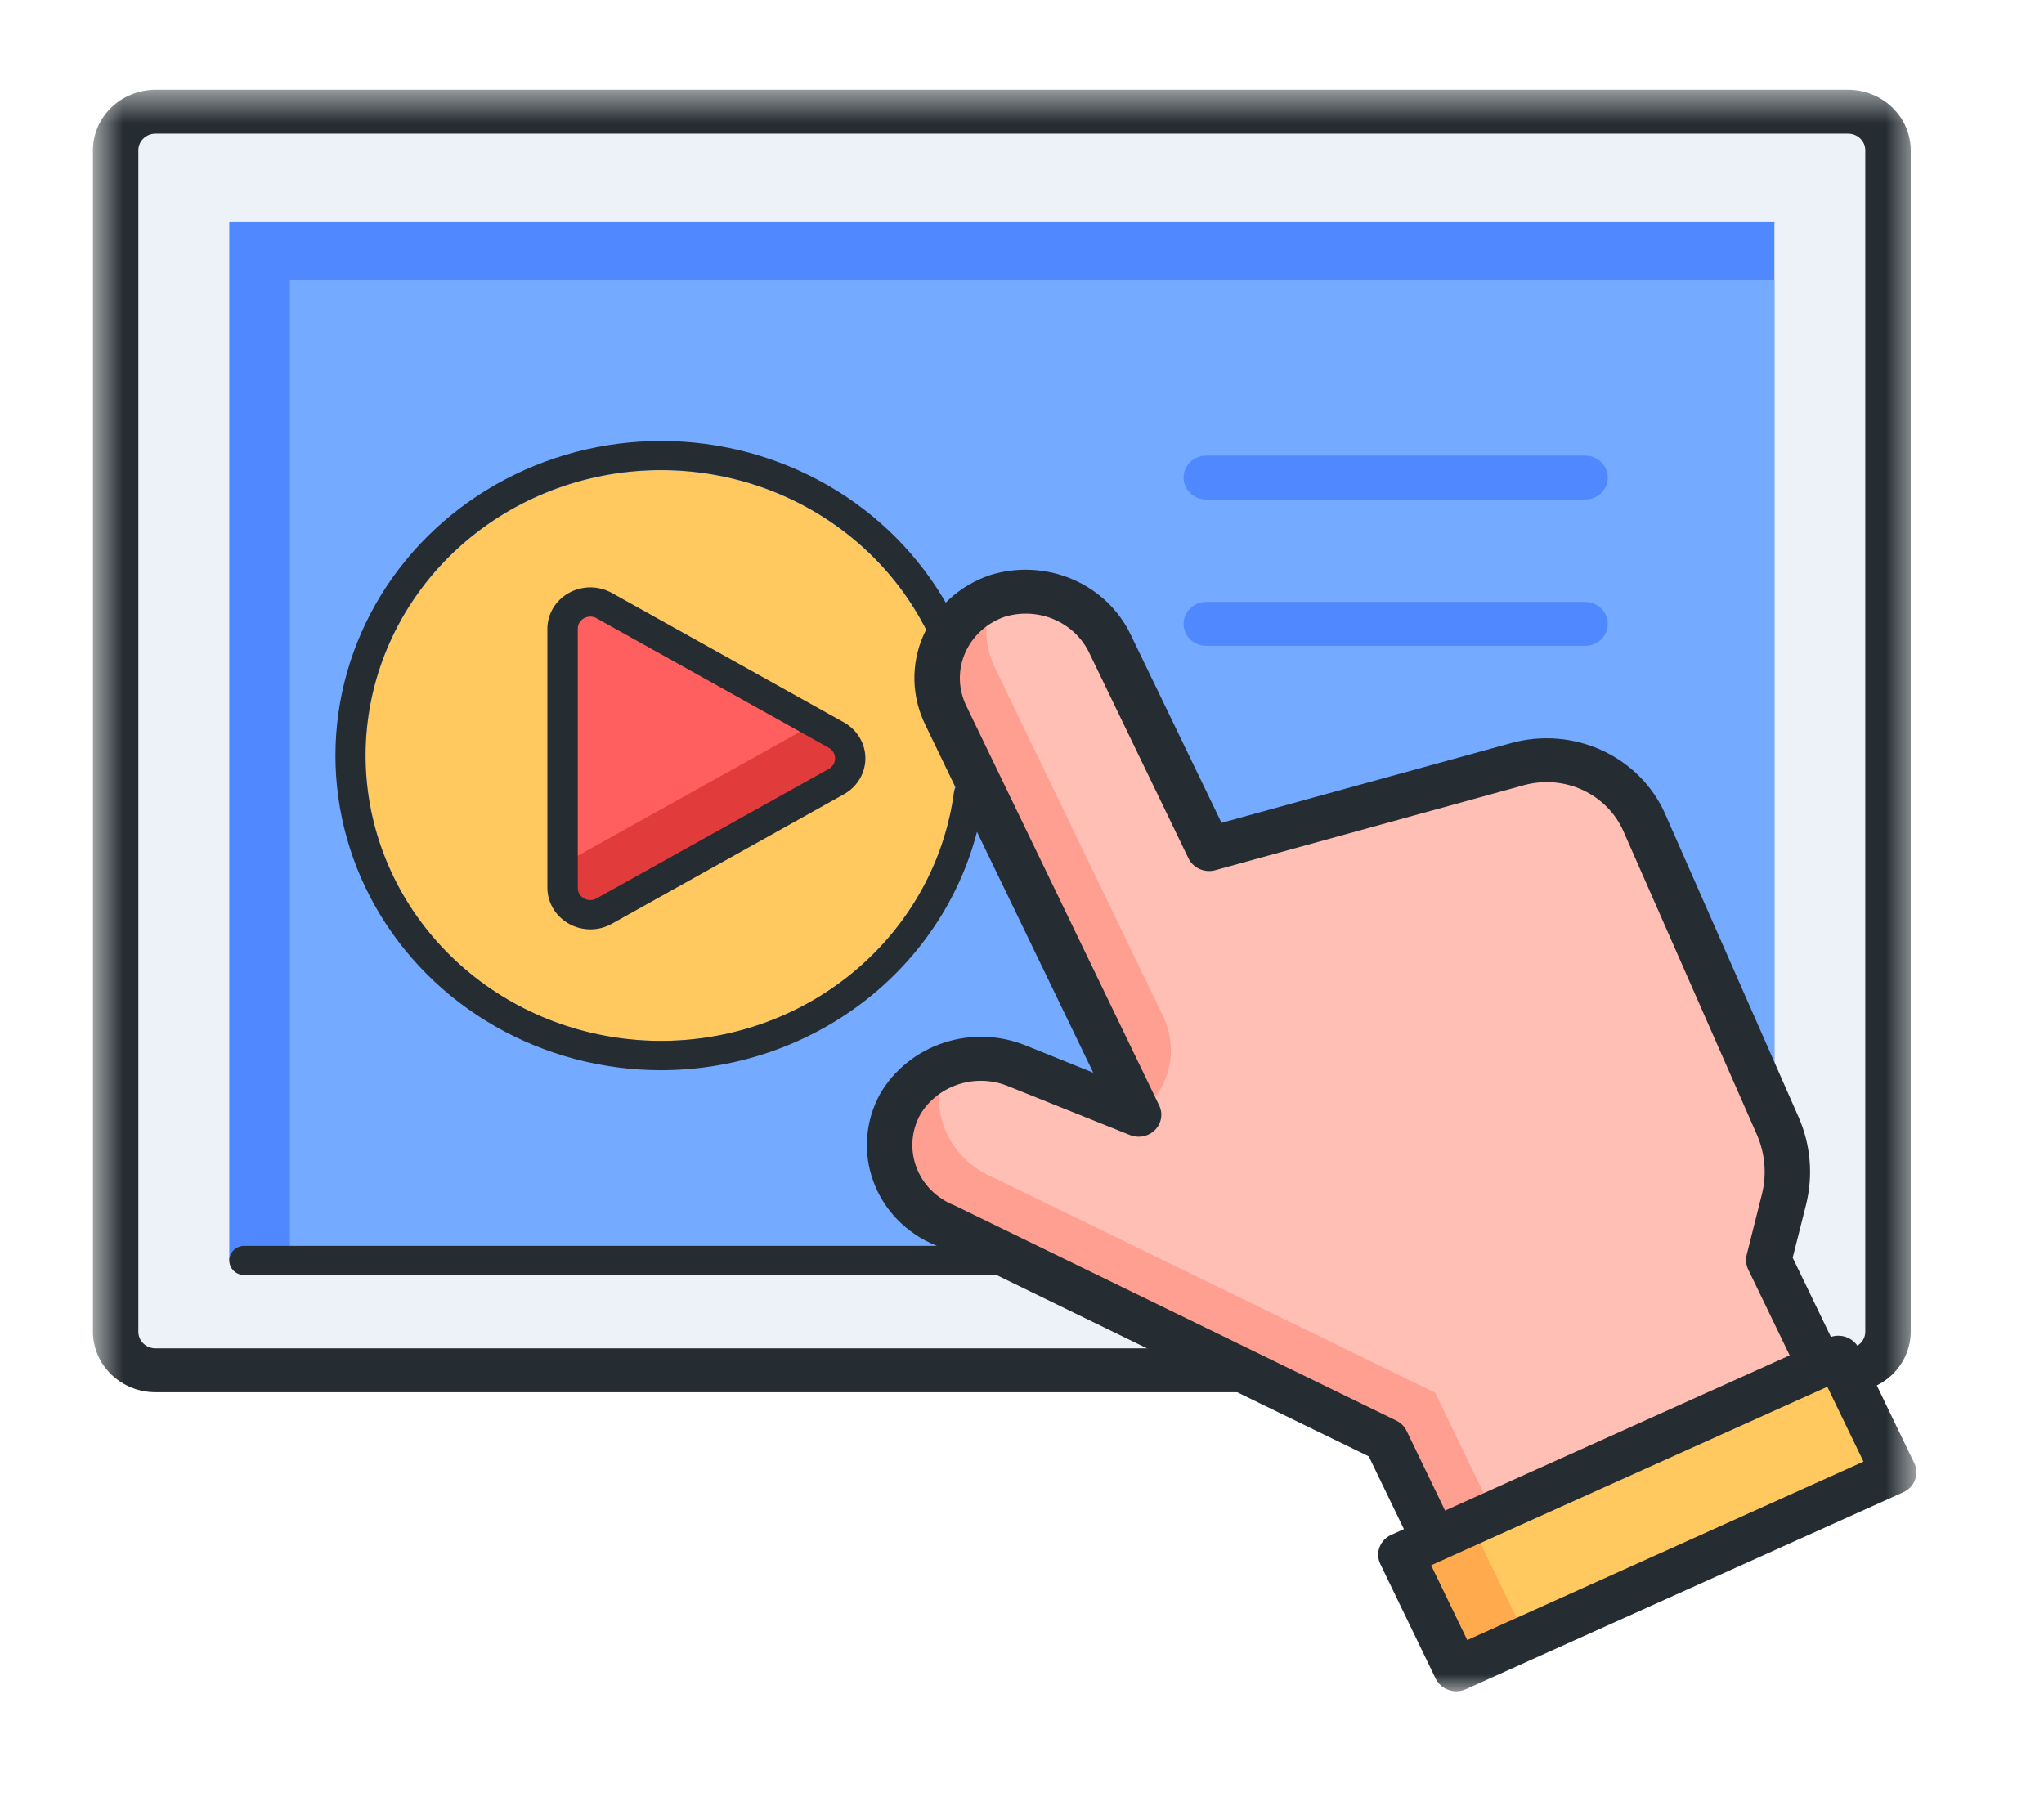 <svg width="58" height="51" viewBox="0 0 58 51" fill="none" xmlns="http://www.w3.org/2000/svg">
<mask id="mask0_279_27" style="mask-type:luminance" maskUnits="userSpaceOnUse" x="2" y="2" width="53" height="46">
<path d="M54.379 2.548H2.637V47.993H54.379V2.548Z" fill="white"/>
</mask>
<g mask="url(#mask0_279_27)">
<path d="M52.322 38.675H4.533C4.396 38.675 4.262 38.65 4.136 38.599C4.01 38.549 3.896 38.475 3.799 38.382C3.703 38.289 3.627 38.179 3.575 38.057C3.523 37.936 3.496 37.806 3.496 37.674V4.379C3.496 4.247 3.523 4.117 3.575 3.996C3.627 3.874 3.703 3.764 3.8 3.671C3.896 3.578 4.01 3.505 4.136 3.454C4.262 3.404 4.396 3.378 4.533 3.378H52.322C52.597 3.379 52.86 3.484 53.054 3.672C53.248 3.859 53.358 4.114 53.358 4.379V37.674C53.358 37.94 53.249 38.194 53.055 38.382C52.86 38.569 52.597 38.675 52.322 38.675Z" fill="#EDF2F8"/>
<path d="M50.35 6.285H6.506V35.768H50.35V6.285Z" fill="#4F88FF"/>
<path d="M50.35 7.946H8.226V35.768H50.35V7.946Z" fill="#74AAFF"/>
<path d="M50.19 35.757L50.622 34.038C50.798 33.341 50.736 32.608 50.446 31.948L46.657 23.34C46.371 22.688 45.848 22.16 45.187 21.855C44.526 21.55 43.772 21.489 43.067 21.683L34.305 24.095L31.504 18.293C31.24 17.721 30.766 17.264 30.173 17.009C29.581 16.753 28.912 16.719 28.295 16.912C27.958 17.026 27.65 17.207 27.39 17.443C27.131 17.68 26.925 17.966 26.787 18.284C26.649 18.601 26.581 18.943 26.587 19.288C26.594 19.632 26.676 19.972 26.826 20.284L32.303 31.631L28.875 30.256C28.28 30.007 27.612 29.979 26.998 30.177C26.384 30.375 25.866 30.785 25.546 31.328C25.377 31.632 25.277 31.966 25.25 32.31C25.224 32.654 25.272 32.999 25.391 33.323C25.511 33.648 25.7 33.944 25.946 34.194C26.191 34.444 26.488 34.642 26.818 34.774L39.33 40.869L41.009 44.35L51.956 39.417L50.19 35.757Z" fill="#FF9F91"/>
<path d="M42.404 43.002L51.672 38.827L50.19 35.757L50.621 34.039C50.797 33.342 50.736 32.609 50.446 31.949L46.658 23.339C46.371 22.688 45.848 22.16 45.187 21.855C44.526 21.549 43.772 21.488 43.068 21.682L34.309 24.094L31.509 18.293C31.237 17.701 30.741 17.233 30.122 16.984C29.503 16.735 28.809 16.724 28.183 16.954C28.047 17.269 27.98 17.608 27.987 17.95C27.994 18.291 28.076 18.627 28.225 18.937L33.003 28.835C33.208 29.26 33.273 29.735 33.189 30.196C33.105 30.657 32.876 31.082 32.533 31.414L32.309 31.63L28.88 30.254C28.219 29.992 27.477 29.99 26.814 30.249C26.571 30.85 26.581 31.52 26.843 32.113C27.104 32.707 27.596 33.178 28.213 33.426L40.724 39.521L42.404 43.002Z" fill="#FFBFB4"/>
<path d="M51.771 38.871L40.102 44.141L41.568 47.17L53.237 41.9L51.771 38.871Z" fill="#FFC960"/>
<path d="M41.806 43.371L40.102 44.14L41.568 47.17L43.272 46.401L41.806 43.371Z" fill="#FFAA4C"/>
<path d="M27.139 21.442C27.139 23.043 26.647 24.609 25.726 25.94C24.805 27.272 23.496 28.31 21.964 28.923C20.433 29.536 18.747 29.696 17.122 29.384C15.495 29.071 14.002 28.3 12.83 27.168C11.658 26.035 10.859 24.592 10.536 23.021C10.212 21.451 10.378 19.823 11.013 18.343C11.647 16.863 12.722 15.599 14.1 14.709C15.478 13.819 17.099 13.344 18.757 13.344C20.98 13.344 23.112 14.197 24.684 15.716C26.256 17.235 27.139 19.294 27.139 21.442Z" fill="#FFC960"/>
<path d="M23.599 21.994L16.918 25.719C16.821 25.773 16.71 25.802 16.599 25.801C16.486 25.801 16.376 25.773 16.279 25.718C16.183 25.664 16.102 25.586 16.047 25.492C15.991 25.398 15.962 25.291 15.962 25.183V17.733C15.962 17.625 15.991 17.518 16.047 17.425C16.102 17.331 16.183 17.253 16.279 17.199C16.376 17.144 16.486 17.116 16.598 17.115C16.71 17.115 16.82 17.143 16.917 17.197L23.598 20.923C23.695 20.977 23.775 21.055 23.831 21.149C23.887 21.243 23.917 21.35 23.917 21.458C23.917 21.567 23.887 21.673 23.831 21.767C23.775 21.861 23.696 21.939 23.599 21.994Z" fill="#E23B3B"/>
<path d="M16.917 17.197C16.82 17.143 16.71 17.115 16.598 17.115C16.486 17.116 16.376 17.144 16.28 17.198C16.183 17.253 16.103 17.33 16.047 17.424C15.991 17.518 15.962 17.624 15.962 17.732V24.51C15.995 24.5 16.026 24.487 16.057 24.472L22.738 20.747C22.821 20.699 22.891 20.634 22.944 20.557L16.917 17.197Z" fill="#FF5F5F"/>
<path d="M44.977 14.175H34.23C34.059 14.175 33.895 14.109 33.774 13.992C33.653 13.875 33.585 13.717 33.585 13.552C33.585 13.386 33.653 13.228 33.774 13.111C33.895 12.994 34.059 12.929 34.23 12.929H44.977C45.148 12.929 45.312 12.994 45.433 13.111C45.554 13.228 45.622 13.386 45.622 13.552C45.622 13.717 45.554 13.875 45.433 13.992C45.312 14.109 45.148 14.175 44.977 14.175Z" fill="#4F88FF"/>
<path d="M44.977 18.327H34.23C34.059 18.327 33.895 18.262 33.774 18.145C33.653 18.028 33.585 17.87 33.585 17.704C33.585 17.539 33.653 17.381 33.774 17.264C33.895 17.147 34.059 17.081 34.23 17.081H44.977C45.148 17.081 45.312 17.147 45.433 17.264C45.554 17.381 45.622 17.539 45.622 17.704C45.622 17.87 45.554 18.028 45.433 18.145C45.312 18.262 45.148 18.327 44.977 18.327Z" fill="#4F88FF"/>
</g>
<mask id="mask1_279_27" style="mask-type:luminance" maskUnits="userSpaceOnUse" x="2" y="2" width="53" height="46">
<path d="M54.379 2.548H2.637V47.993H54.379V2.548Z" fill="white"/>
</mask>
<g mask="url(#mask1_279_27)">
<path d="M40.527 43.969C40.404 43.97 40.284 43.936 40.18 43.872C40.077 43.809 39.994 43.718 39.942 43.61L38.84 41.327L26.548 35.339C26.139 35.171 25.771 34.922 25.466 34.61C25.162 34.297 24.929 33.926 24.781 33.521C24.633 33.116 24.574 32.686 24.608 32.258C24.642 31.83 24.767 31.413 24.977 31.035C25.375 30.355 26.018 29.84 26.783 29.589C27.549 29.338 28.384 29.369 29.127 29.676L31.022 30.44L26.246 20.547C26.058 20.156 25.956 19.731 25.947 19.299C25.939 18.868 26.023 18.44 26.197 18.042C26.37 17.645 26.627 17.286 26.952 16.99C27.277 16.694 27.663 16.468 28.084 16.324C28.852 16.081 29.686 16.121 30.426 16.436C31.166 16.75 31.76 17.318 32.093 18.029L34.662 23.35L42.889 21.084C43.745 20.85 44.66 20.925 45.463 21.295C46.266 21.666 46.901 22.306 47.25 23.097L51.038 31.704C51.38 32.488 51.454 33.357 51.248 34.185L50.869 35.69L52.05 38.136C52.086 38.21 52.106 38.291 52.11 38.372C52.113 38.454 52.1 38.536 52.071 38.612C52.042 38.689 51.998 38.76 51.941 38.82C51.883 38.881 51.815 38.929 51.738 38.964C51.661 38.999 51.578 39.018 51.493 39.022C51.409 39.025 51.324 39.013 51.245 38.985C51.165 38.957 51.092 38.914 51.029 38.859C50.967 38.803 50.916 38.737 50.881 38.663L49.605 36.02C49.544 35.892 49.529 35.747 49.563 35.61L49.995 33.892C50.137 33.325 50.086 32.73 49.851 32.193L46.064 23.584C45.838 23.072 45.427 22.657 44.907 22.417C44.387 22.178 43.795 22.129 43.241 22.282L34.483 24.694C34.335 24.734 34.177 24.722 34.037 24.659C33.898 24.597 33.786 24.489 33.722 24.354L30.924 18.559C30.727 18.127 30.373 17.78 29.929 17.585C29.485 17.39 28.981 17.36 28.515 17.5C28.264 17.586 28.033 17.721 27.839 17.898C27.644 18.075 27.491 18.289 27.387 18.526C27.283 18.764 27.232 19.02 27.237 19.277C27.242 19.535 27.303 19.789 27.416 20.023L32.892 31.369C32.948 31.483 32.966 31.61 32.945 31.735C32.924 31.859 32.864 31.974 32.774 32.065C32.684 32.155 32.568 32.218 32.441 32.243C32.313 32.269 32.181 32.257 32.061 32.208L28.632 30.833C28.186 30.642 27.682 30.618 27.218 30.764C26.754 30.909 26.361 31.215 26.116 31.622C25.989 31.849 25.914 32.099 25.894 32.356C25.874 32.613 25.91 32.871 26 33.114C26.089 33.356 26.23 33.578 26.414 33.765C26.598 33.952 26.82 34.099 27.066 34.198L27.109 34.217L39.621 40.312C39.75 40.375 39.853 40.478 39.914 40.605L41.111 43.085C41.156 43.179 41.176 43.284 41.169 43.388C41.162 43.493 41.128 43.594 41.07 43.682C41.011 43.77 40.931 43.843 40.837 43.893C40.742 43.944 40.635 43.969 40.527 43.969Z" fill="#252D32"/>
<path d="M41.323 47.993C41.201 47.993 41.08 47.96 40.977 47.896C40.873 47.833 40.79 47.742 40.738 47.635L39.167 44.381C39.131 44.307 39.111 44.227 39.107 44.145C39.103 44.063 39.116 43.982 39.145 43.905C39.174 43.828 39.219 43.757 39.276 43.697C39.333 43.637 39.402 43.588 39.479 43.553L51.891 37.962C51.968 37.927 52.05 37.907 52.135 37.904C52.22 37.9 52.304 37.913 52.384 37.941C52.464 37.969 52.537 38.012 52.599 38.067C52.661 38.122 52.712 38.189 52.748 38.263L54.319 41.518C54.355 41.592 54.375 41.672 54.379 41.754C54.382 41.836 54.369 41.917 54.34 41.994C54.311 42.071 54.267 42.142 54.21 42.202C54.153 42.262 54.083 42.311 54.007 42.346L41.595 47.935C41.51 47.974 41.417 47.993 41.323 47.993ZM40.609 44.418L41.635 46.541L52.878 41.476L51.852 39.353L40.609 44.418Z" fill="#252D32"/>
<path d="M52.442 39.506C52.357 39.506 52.273 39.49 52.195 39.458C52.117 39.427 52.046 39.381 51.986 39.323C51.926 39.266 51.879 39.197 51.846 39.121C51.814 39.046 51.797 38.965 51.797 38.883C51.797 38.801 51.814 38.72 51.846 38.645C51.879 38.569 51.926 38.5 51.986 38.443C52.046 38.385 52.117 38.339 52.195 38.307C52.273 38.276 52.357 38.26 52.442 38.26C52.506 38.26 52.569 38.248 52.628 38.224C52.687 38.201 52.741 38.166 52.786 38.122C52.831 38.078 52.867 38.027 52.892 37.97C52.916 37.913 52.929 37.851 52.929 37.789V4.263C52.929 4.139 52.877 4.019 52.786 3.931C52.695 3.842 52.571 3.793 52.442 3.793H4.413C4.284 3.793 4.16 3.842 4.069 3.931C3.977 4.019 3.926 4.139 3.926 4.263V37.791C3.926 37.916 3.977 38.036 4.069 38.124C4.16 38.212 4.284 38.262 4.413 38.262H35.093C35.264 38.262 35.428 38.327 35.548 38.444C35.669 38.561 35.737 38.719 35.737 38.885C35.737 39.05 35.669 39.208 35.548 39.325C35.428 39.442 35.264 39.508 35.093 39.508H4.413C3.942 39.507 3.491 39.326 3.158 39.004C2.825 38.682 2.638 38.246 2.637 37.791V4.263C2.638 3.809 2.825 3.373 3.158 3.051C3.491 2.729 3.942 2.549 4.413 2.548H52.442C52.913 2.549 53.364 2.729 53.697 3.051C54.029 3.373 54.217 3.809 54.218 4.263V37.791C54.217 38.246 54.029 38.682 53.697 39.004C53.364 39.325 52.913 39.505 52.442 39.506Z" fill="#252D32"/>
<path d="M28.428 36.184H6.936C6.822 36.184 6.713 36.14 6.632 36.062C6.551 35.984 6.506 35.878 6.506 35.768C6.506 35.658 6.551 35.553 6.632 35.475C6.713 35.397 6.822 35.353 6.936 35.353H28.428C28.542 35.353 28.652 35.397 28.732 35.475C28.813 35.553 28.858 35.658 28.858 35.768C28.858 35.878 28.813 35.984 28.732 36.062C28.652 36.14 28.542 36.184 28.428 36.184Z" fill="#252D32"/>
<path d="M16.751 26.373C16.427 26.372 16.118 26.247 15.89 26.026C15.662 25.805 15.533 25.506 15.532 25.194V17.845C15.532 17.639 15.588 17.435 15.695 17.256C15.803 17.077 15.956 16.929 16.142 16.826C16.327 16.722 16.537 16.668 16.751 16.668C16.965 16.668 17.175 16.723 17.361 16.826L23.948 20.5C24.133 20.604 24.287 20.752 24.393 20.931C24.5 21.11 24.556 21.313 24.556 21.519C24.556 21.726 24.5 21.928 24.393 22.107C24.287 22.286 24.133 22.435 23.948 22.538L17.361 26.214C17.176 26.318 16.965 26.373 16.751 26.373ZM16.752 17.497C16.688 17.498 16.625 17.514 16.57 17.545C16.516 17.575 16.471 17.619 16.44 17.672C16.409 17.725 16.393 17.785 16.395 17.845V25.194C16.393 25.254 16.409 25.314 16.44 25.367C16.471 25.42 16.516 25.464 16.57 25.494C16.625 25.525 16.687 25.542 16.75 25.542C16.813 25.542 16.875 25.525 16.929 25.494L23.517 21.82C23.571 21.789 23.617 21.745 23.648 21.693C23.68 21.64 23.696 21.58 23.696 21.52C23.696 21.459 23.68 21.399 23.648 21.346C23.617 21.293 23.571 21.25 23.517 21.219L16.929 17.545C16.876 17.514 16.815 17.498 16.753 17.497" fill="#252D32"/>
<path d="M18.757 30.37C17.098 30.369 15.47 29.937 14.044 29.12C12.617 28.302 11.445 27.128 10.65 25.722C9.855 24.316 9.466 22.729 9.524 21.128C9.583 19.526 10.086 17.97 10.981 16.621C11.877 15.273 13.132 14.181 14.614 13.463C16.096 12.744 17.752 12.424 19.406 12.536C21.061 12.648 22.654 13.188 24.018 14.099C25.382 15.011 26.467 16.26 27.159 17.716C27.182 17.766 27.195 17.819 27.198 17.874C27.2 17.928 27.191 17.983 27.171 18.034C27.151 18.085 27.122 18.132 27.083 18.172C27.045 18.212 26.999 18.244 26.947 18.267C26.896 18.29 26.841 18.302 26.784 18.304C26.728 18.306 26.672 18.298 26.619 18.279C26.566 18.26 26.517 18.231 26.476 18.194C26.434 18.157 26.401 18.112 26.377 18.063C25.535 16.288 24.057 14.867 22.216 14.061C20.374 13.255 18.294 13.119 16.357 13.678C14.42 14.237 12.758 15.453 11.676 17.102C10.594 18.752 10.165 20.723 10.468 22.654C10.771 24.584 11.786 26.344 13.326 27.609C14.866 28.874 16.827 29.558 18.848 29.537C20.869 29.516 22.814 28.79 24.325 27.493C25.836 26.196 26.811 24.415 27.071 22.479C27.087 22.371 27.146 22.273 27.236 22.207C27.326 22.141 27.439 22.112 27.551 22.125C27.663 22.139 27.765 22.195 27.834 22.281C27.904 22.367 27.936 22.476 27.924 22.584C27.633 24.735 26.543 26.711 24.857 28.143C23.17 29.576 21.002 30.367 18.757 30.37Z" fill="#252D32"/>
</g>
</svg>
